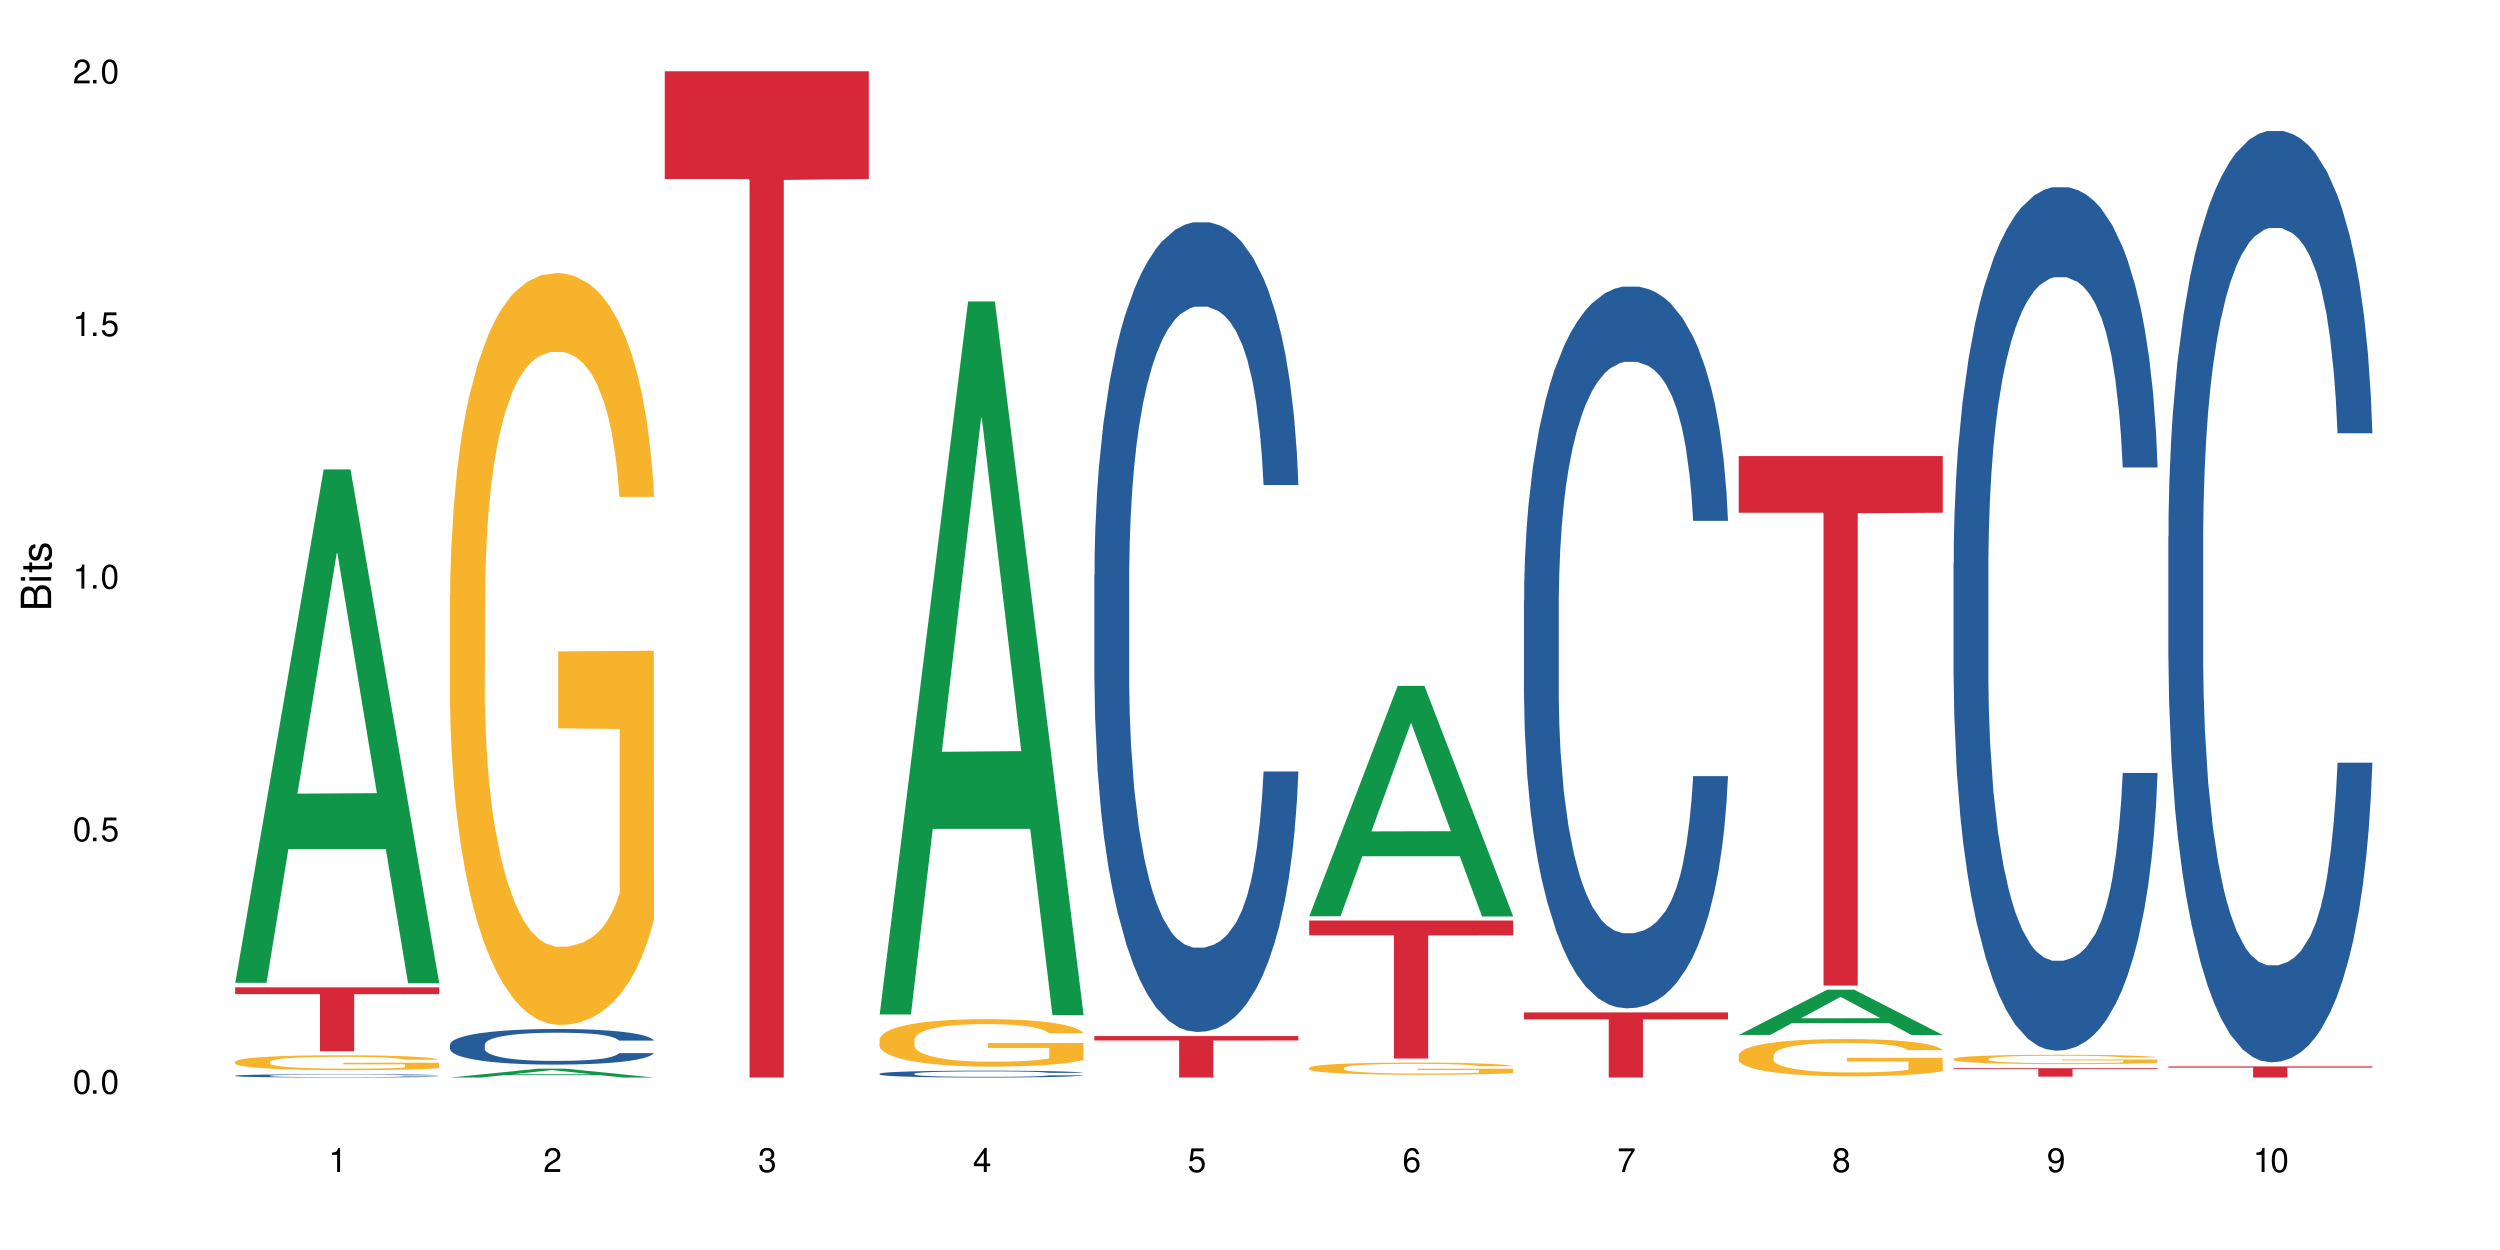 <?xml version="1.0" encoding="UTF-8"?>
<svg xmlns="http://www.w3.org/2000/svg" xmlns:xlink="http://www.w3.org/1999/xlink" width="720" height="360" viewBox="0 0 720 360">
<defs>
<g>
<g id="glyph-0-0">
</g>
<g id="glyph-0-1">
<path d="M 2.641 -6.938 C 2 -6.938 1.422 -6.656 1.078 -6.172 C 0.641 -5.562 0.406 -4.641 0.406 -3.359 C 0.406 -1.016 1.188 0.219 2.641 0.219 C 4.078 0.219 4.859 -1.016 4.859 -3.297 C 4.859 -4.641 4.656 -5.547 4.203 -6.172 C 3.844 -6.656 3.281 -6.938 2.641 -6.938 Z M 2.641 -6.188 C 3.547 -6.188 4 -5.25 4 -3.375 C 4 -1.406 3.562 -0.484 2.625 -0.484 C 1.734 -0.484 1.281 -1.438 1.281 -3.344 C 1.281 -5.25 1.734 -6.188 2.641 -6.188 Z M 2.641 -6.188 "/>
</g>
<g id="glyph-0-2">
<path d="M 1.828 -1 L 0.828 -1 L 0.828 0 L 1.828 0 Z M 1.828 -1 "/>
</g>
<g id="glyph-0-3">
<path d="M 4.562 -6.797 L 1.062 -6.797 L 0.547 -3.094 L 1.328 -3.094 C 1.719 -3.562 2.047 -3.734 2.578 -3.734 C 3.484 -3.734 4.062 -3.109 4.062 -2.094 C 4.062 -1.125 3.484 -0.531 2.578 -0.531 C 1.828 -0.531 1.375 -0.906 1.188 -1.672 L 0.328 -1.672 C 0.453 -1.109 0.547 -0.844 0.75 -0.594 C 1.125 -0.078 1.828 0.219 2.594 0.219 C 3.969 0.219 4.922 -0.781 4.922 -2.219 C 4.922 -3.562 4.031 -4.484 2.719 -4.484 C 2.25 -4.484 1.859 -4.359 1.469 -4.062 L 1.734 -5.969 L 4.562 -5.969 Z M 4.562 -6.797 "/>
</g>
<g id="glyph-0-4">
<path d="M 2.484 -4.938 L 2.484 0 L 3.328 0 L 3.328 -6.938 L 2.766 -6.938 C 2.469 -5.875 2.281 -5.734 0.984 -5.562 L 0.984 -4.938 Z M 2.484 -4.938 "/>
</g>
<g id="glyph-0-5">
<path d="M 4.859 -0.828 L 1.281 -0.828 C 1.359 -1.406 1.672 -1.781 2.5 -2.281 L 3.469 -2.828 C 4.406 -3.344 4.906 -4.062 4.906 -4.906 C 4.906 -5.484 4.672 -6.031 4.266 -6.406 C 3.859 -6.766 3.375 -6.938 2.719 -6.938 C 1.859 -6.938 1.219 -6.625 0.844 -6.031 C 0.609 -5.672 0.5 -5.234 0.484 -4.531 L 1.328 -4.531 C 1.359 -5.016 1.406 -5.281 1.531 -5.516 C 1.75 -5.938 2.188 -6.203 2.703 -6.203 C 3.469 -6.203 4.031 -5.641 4.031 -4.891 C 4.031 -4.344 3.719 -3.859 3.125 -3.516 L 2.234 -3 C 0.812 -2.172 0.406 -1.531 0.328 -0.016 L 4.859 -0.016 Z M 4.859 -0.828 "/>
</g>
<g id="glyph-0-6">
<path d="M 2.125 -3.188 L 2.578 -3.188 C 3.5 -3.188 3.984 -2.766 3.984 -1.922 C 3.984 -1.062 3.469 -0.531 2.594 -0.531 C 1.656 -0.531 1.203 -1 1.156 -2.016 L 0.312 -2.016 C 0.344 -1.453 0.438 -1.094 0.609 -0.781 C 0.953 -0.109 1.625 0.219 2.547 0.219 C 3.953 0.219 4.859 -0.625 4.859 -1.938 C 4.859 -2.828 4.516 -3.297 3.703 -3.594 C 4.344 -3.844 4.656 -4.328 4.656 -5.031 C 4.656 -6.219 3.875 -6.938 2.578 -6.938 C 1.203 -6.938 0.484 -6.172 0.453 -4.703 L 1.297 -4.703 C 1.312 -5.125 1.344 -5.359 1.453 -5.578 C 1.641 -5.969 2.062 -6.203 2.594 -6.203 C 3.344 -6.203 3.797 -5.75 3.797 -5 C 3.797 -4.516 3.609 -4.219 3.25 -4.047 C 3.016 -3.953 2.703 -3.922 2.125 -3.906 Z M 2.125 -3.188 "/>
</g>
<g id="glyph-0-7">
<path d="M 3.141 -1.672 L 3.141 0 L 3.984 0 L 3.984 -1.672 L 4.984 -1.672 L 4.984 -2.438 L 3.984 -2.438 L 3.984 -6.938 L 3.359 -6.938 L 0.266 -2.578 L 0.266 -1.672 Z M 3.141 -2.438 L 1 -2.438 L 3.141 -5.5 Z M 3.141 -2.438 "/>
</g>
<g id="glyph-0-8">
<path d="M 4.781 -5.125 C 4.609 -6.266 3.891 -6.938 2.844 -6.938 C 2.094 -6.938 1.422 -6.578 1.031 -5.953 C 0.594 -5.266 0.406 -4.422 0.406 -3.172 C 0.406 -2 0.578 -1.25 0.984 -0.641 C 1.359 -0.078 1.953 0.219 2.703 0.219 C 3.984 0.219 4.922 -0.75 4.922 -2.094 C 4.922 -3.375 4.062 -4.281 2.844 -4.281 C 2.172 -4.281 1.641 -4.031 1.281 -3.516 C 1.281 -5.234 1.828 -6.188 2.797 -6.188 C 3.391 -6.188 3.797 -5.797 3.938 -5.125 Z M 2.734 -3.531 C 3.547 -3.531 4.062 -2.953 4.062 -2.031 C 4.062 -1.156 3.484 -0.531 2.703 -0.531 C 1.922 -0.531 1.328 -1.188 1.328 -2.078 C 1.328 -2.938 1.906 -3.531 2.734 -3.531 Z M 2.734 -3.531 "/>
</g>
<g id="glyph-0-9">
<path d="M 4.984 -6.797 L 0.438 -6.797 L 0.438 -5.969 L 4.109 -5.969 C 2.5 -3.656 1.828 -2.234 1.328 0 L 2.219 0 C 2.594 -2.172 3.453 -4.047 4.984 -6.094 Z M 4.984 -6.797 "/>
</g>
<g id="glyph-0-10">
<path d="M 3.75 -3.656 C 4.469 -4.094 4.688 -4.438 4.688 -5.078 C 4.688 -6.172 3.844 -6.938 2.641 -6.938 C 1.438 -6.938 0.594 -6.172 0.594 -5.094 C 0.594 -4.438 0.812 -4.094 1.516 -3.656 C 0.734 -3.266 0.359 -2.703 0.359 -1.922 C 0.359 -0.656 1.281 0.219 2.641 0.219 C 3.984 0.219 4.922 -0.656 4.922 -1.922 C 4.922 -2.703 4.531 -3.266 3.75 -3.656 Z M 2.641 -6.188 C 3.359 -6.188 3.812 -5.75 3.812 -5.062 C 3.812 -4.406 3.344 -3.984 2.641 -3.984 C 1.922 -3.984 1.453 -4.406 1.453 -5.078 C 1.453 -5.75 1.922 -6.188 2.641 -6.188 Z M 2.641 -3.266 C 3.484 -3.266 4.062 -2.719 4.062 -1.906 C 4.062 -1.078 3.484 -0.531 2.625 -0.531 C 1.797 -0.531 1.219 -1.094 1.219 -1.906 C 1.219 -2.719 1.781 -3.266 2.641 -3.266 Z M 2.641 -3.266 "/>
</g>
<g id="glyph-0-11">
<path d="M 0.516 -1.578 C 0.672 -0.453 1.406 0.219 2.438 0.219 C 3.188 0.219 3.859 -0.141 4.266 -0.766 C 4.688 -1.453 4.891 -2.297 4.891 -3.547 C 4.891 -4.719 4.703 -5.453 4.312 -6.078 C 3.938 -6.641 3.344 -6.938 2.594 -6.938 C 1.297 -6.938 0.359 -5.969 0.359 -4.625 C 0.359 -3.344 1.234 -2.453 2.453 -2.453 C 3.094 -2.453 3.578 -2.672 4.016 -3.203 C 4 -1.484 3.469 -0.531 2.5 -0.531 C 1.906 -0.531 1.484 -0.906 1.359 -1.578 Z M 2.578 -6.203 C 3.375 -6.203 3.969 -5.531 3.969 -4.641 C 3.969 -3.797 3.391 -3.188 2.547 -3.188 C 1.734 -3.188 1.234 -3.766 1.234 -4.688 C 1.234 -5.562 1.797 -6.203 2.578 -6.203 Z M 2.578 -6.203 "/>
</g>
<g id="glyph-1-0">
</g>
<g id="glyph-1-1">
<path d="M 0 -0.953 L 0 -4.891 C 0 -5.719 -0.234 -6.344 -0.734 -6.797 C -1.188 -7.234 -1.812 -7.469 -2.5 -7.469 C -3.547 -7.469 -4.188 -7 -4.625 -5.875 C -4.984 -6.688 -5.625 -7.094 -6.531 -7.094 C -7.172 -7.094 -7.734 -6.859 -8.141 -6.391 C -8.562 -5.922 -8.75 -5.344 -8.75 -4.5 L -8.75 -0.953 Z M -4.984 -2.062 L -7.766 -2.062 L -7.766 -4.219 C -7.766 -4.844 -7.688 -5.203 -7.453 -5.5 C -7.219 -5.812 -6.859 -5.969 -6.375 -5.969 C -5.891 -5.969 -5.531 -5.812 -5.297 -5.5 C -5.062 -5.203 -4.984 -4.844 -4.984 -4.219 Z M -0.984 -2.062 L -4 -2.062 L -4 -4.781 C -4 -5.766 -3.438 -6.359 -2.484 -6.359 C -1.547 -6.359 -0.984 -5.766 -0.984 -4.781 Z M -0.984 -2.062 "/>
</g>
<g id="glyph-1-2">
<path d="M -6.281 -1.797 L -6.281 -0.797 L 0 -0.797 L 0 -1.797 Z M -8.75 -1.797 L -8.75 -0.797 L -7.484 -0.797 L -7.484 -1.797 Z M -8.75 -1.797 "/>
</g>
<g id="glyph-1-3">
<path d="M -6.281 -3.047 L -6.281 -2.016 L -8.016 -2.016 L -8.016 -1.016 L -6.281 -1.016 L -6.281 -0.172 L -5.469 -0.172 L -5.469 -1.016 L -0.719 -1.016 C -0.078 -1.016 0.281 -1.453 0.281 -2.234 C 0.281 -2.5 0.25 -2.719 0.188 -3.047 L -0.641 -3.047 C -0.609 -2.906 -0.594 -2.766 -0.594 -2.562 C -0.594 -2.141 -0.719 -2.016 -1.156 -2.016 L -5.469 -2.016 L -5.469 -3.047 Z M -6.281 -3.047 "/>
</g>
<g id="glyph-1-4">
<path d="M -4.531 -5.25 C -5.766 -5.25 -6.469 -4.422 -6.469 -2.969 C -6.469 -1.516 -5.719 -0.562 -4.547 -0.562 C -3.562 -0.562 -3.094 -1.062 -2.734 -2.562 L -2.516 -3.484 C -2.344 -4.188 -2.094 -4.469 -1.641 -4.469 C -1.047 -4.469 -0.641 -3.875 -0.641 -3 C -0.641 -2.453 -0.797 -2 -1.062 -1.75 C -1.25 -1.594 -1.422 -1.531 -1.875 -1.469 L -1.875 -0.406 C -0.422 -0.453 0.281 -1.266 0.281 -2.922 C 0.281 -4.5 -0.5 -5.516 -1.719 -5.516 C -2.656 -5.516 -3.172 -4.984 -3.469 -3.734 L -3.703 -2.766 C -3.891 -1.953 -4.156 -1.609 -4.594 -1.609 C -5.188 -1.609 -5.547 -2.125 -5.547 -2.938 C -5.547 -3.75 -5.203 -4.172 -4.531 -4.203 Z M -4.531 -5.25 "/>
</g>
</g>
</defs>
<rect x="-72" y="-36" width="864" height="432" fill="rgb(100%, 100%, 100%)" fill-opacity="1"/>
<path fill-rule="nonzero" fill="rgb(6.275%, 58.824%, 28.235%)" fill-opacity="1" d="M 67.73 283.039 L 67.793 282.902 L 93.223 135.18 L 100.945 135.18 L 126.5 283.18 L 117.52 283.18 L 111.117 244.547 L 83.051 244.547 L 76.773 283.039 L 67.73 283.039 L 85.75 228.566 L 108.543 228.426 L 97.176 159.359 L 97.051 159.219 L 96.926 159.637 L 85.688 228.426 L 85.75 228.566 Z M 67.73 283.039 "/>
<path fill-rule="nonzero" fill="rgb(14.51%, 36.078%, 60%)" fill-opacity="1" d="M 67.73 309.793 L 67.801 309.793 L 67.801 309.773 L 68.02 309.738 L 68.52 309.699 L 69.02 309.668 L 70.312 309.617 L 72.102 309.57 L 73.965 309.531 L 75.328 309.508 L 76.547 309.488 L 79.34 309.457 L 81.133 309.441 L 83.066 309.426 L 85.434 309.41 L 87.152 309.402 L 91.023 309.391 L 93.891 309.383 L 96.113 309.379 L 100.914 309.379 L 103.781 309.383 L 105.859 309.387 L 108.152 309.395 L 110.086 309.402 L 113.457 309.422 L 116.465 309.445 L 117.828 309.461 L 119.977 309.488 L 121.625 309.512 L 122.773 309.535 L 124.062 309.57 L 125.207 309.609 L 126.07 309.652 L 126.5 309.688 L 116.465 309.688 L 115.965 309.656 L 115.391 309.629 L 114.316 309.594 L 113.238 309.566 L 111.734 309.543 L 110.375 309.523 L 108.512 309.508 L 106.863 309.496 L 105.141 309.488 L 103.492 309.484 L 100.34 309.48 L 95.324 309.48 L 92.527 309.488 L 91.023 309.496 L 88.871 309.508 L 87.367 309.52 L 85.578 309.535 L 84.359 309.551 L 82.852 309.574 L 81.777 309.594 L 80.559 309.621 L 79.844 309.645 L 79.199 309.668 L 78.625 309.695 L 78.195 309.727 L 77.906 309.758 L 77.766 309.789 L 77.766 309.926 L 77.906 309.957 L 78.266 309.992 L 79.199 310.047 L 80.559 310.094 L 82.137 310.129 L 83.641 310.156 L 84.5 310.168 L 85.648 310.18 L 87.441 310.199 L 90.02 310.215 L 91.523 310.223 L 93.816 310.23 L 96.184 310.234 L 99.336 310.234 L 102.133 310.23 L 103.996 310.227 L 105.93 310.219 L 108.582 310.203 L 110.23 310.191 L 111.664 310.172 L 112.738 310.156 L 113.457 310.145 L 114.531 310.117 L 115.391 310.086 L 116.035 310.055 L 116.465 310.027 L 126.5 310.027 L 126.07 310.062 L 125.422 310.094 L 124.777 310.121 L 123.777 310.152 L 122.629 310.176 L 120.98 310.207 L 119.617 310.227 L 117.828 310.25 L 116.18 310.266 L 114.387 310.281 L 111.734 310.297 L 110.016 310.309 L 108.152 310.316 L 105.93 310.32 L 103.137 310.328 L 100.125 310.332 L 94.32 310.332 L 92.098 310.328 L 89.16 310.32 L 85.504 310.305 L 82.852 310.289 L 80.773 310.27 L 78.984 310.254 L 76.977 310.23 L 74.395 310.191 L 72.82 310.16 L 71.746 310.137 L 70.527 310.105 L 69.664 310.074 L 68.664 310.023 L 67.945 309.961 L 67.73 309.914 Z M 67.73 309.793 "/>
<path fill-rule="nonzero" fill="rgb(96.863%, 70.196%, 16.863%)" fill-opacity="1" d="M 67.73 305.758 L 67.801 305.754 L 67.801 305.676 L 68.09 305.496 L 68.805 305.254 L 69.738 305.055 L 70.742 304.898 L 71.387 304.812 L 72.461 304.695 L 73.395 304.609 L 75.758 304.434 L 78.77 304.27 L 80.418 304.199 L 82.281 304.129 L 84.93 304.055 L 86.148 304.027 L 89.875 303.965 L 94.105 303.926 L 98.762 303.914 L 100.914 303.918 L 103.852 303.934 L 107.863 303.977 L 110.16 304.016 L 111.949 304.055 L 113.812 304.105 L 116.105 304.188 L 118.258 304.281 L 119.977 304.375 L 121.695 304.492 L 123.129 304.617 L 124.348 304.754 L 125.422 304.922 L 126.07 305.059 L 126.5 305.195 L 116.535 305.195 L 115.965 305.059 L 115.32 304.953 L 114.242 304.82 L 113.168 304.727 L 112.094 304.652 L 110.086 304.551 L 108.367 304.488 L 106.215 304.434 L 104.137 304.398 L 101.773 304.375 L 100.34 304.367 L 96.543 304.367 L 93.102 304.395 L 91.094 304.426 L 89.66 304.457 L 87.656 304.516 L 86.438 304.562 L 85.719 304.594 L 83.57 304.715 L 82.137 304.824 L 81.348 304.902 L 80.344 305.02 L 79.629 305.125 L 78.84 305.281 L 78.41 305.398 L 77.836 305.668 L 77.766 306.375 L 77.98 306.523 L 78.41 306.684 L 78.984 306.824 L 79.844 306.977 L 80.703 307.09 L 82.207 307.242 L 83.496 307.344 L 84.5 307.41 L 86.438 307.516 L 87.227 307.551 L 89.09 307.625 L 91.023 307.68 L 93.387 307.727 L 95.18 307.75 L 98.047 307.77 L 101.703 307.77 L 106 307.746 L 108.727 307.715 L 110.59 307.684 L 111.809 307.656 L 113.312 307.613 L 114.387 307.574 L 115.391 307.527 L 116.609 307.461 L 116.609 306.523 L 98.906 306.52 L 98.906 306.078 L 126.426 306.074 L 126.5 307.613 L 124.992 307.719 L 123.129 307.82 L 121.34 307.898 L 119.477 307.965 L 116.824 308.039 L 114.672 308.086 L 111.375 308.141 L 108.367 308.176 L 105.215 308.199 L 102.418 308.211 L 99.121 308.215 L 96.184 308.207 L 93.031 308.184 L 90.52 308.152 L 88.227 308.113 L 85.934 308.062 L 83.066 307.98 L 81.203 307.914 L 79.27 307.832 L 77.336 307.734 L 75.613 307.629 L 74.469 307.543 L 73.32 307.449 L 72.102 307.332 L 70.957 307.199 L 70.098 307.078 L 69.309 306.941 L 68.734 306.809 L 68.16 306.633 L 67.875 306.492 L 67.73 306.371 Z M 67.73 305.758 "/>
<path fill-rule="nonzero" fill="rgb(83.922%, 15.686%, 22.353%)" fill-opacity="1" d="M 67.73 284.344 L 126.5 284.344 L 126.5 286.312 L 102.008 286.332 L 102.008 302.75 L 92.152 302.75 L 92.152 286.348 L 92.008 286.312 L 67.73 286.312 Z M 67.73 284.344 "/>
<path fill-rule="nonzero" fill="rgb(6.275%, 58.824%, 28.235%)" fill-opacity="1" d="M 129.594 310.328 L 129.656 310.328 L 155.082 307.77 L 162.805 307.77 L 188.359 310.332 L 179.383 310.332 L 172.977 309.664 L 144.91 309.664 L 138.633 310.328 L 129.594 310.328 L 147.613 309.387 L 170.402 309.383 L 159.039 308.188 L 158.914 308.188 L 158.789 308.195 L 147.547 309.383 L 147.613 309.387 Z M 129.594 310.328 "/>
<path fill-rule="nonzero" fill="rgb(14.51%, 36.078%, 60%)" fill-opacity="1" d="M 129.594 300.816 L 129.664 300.809 L 129.664 300.582 L 129.879 300.227 L 130.379 299.777 L 130.883 299.469 L 132.172 298.918 L 133.965 298.383 L 135.828 297.969 L 137.188 297.727 L 138.406 297.539 L 141.203 297.191 L 142.992 297.016 L 144.93 296.855 L 147.293 296.695 L 149.016 296.602 L 152.883 296.453 L 155.75 296.387 L 157.973 296.359 L 162.773 296.359 L 165.641 296.398 L 167.719 296.445 L 170.012 296.52 L 171.949 296.602 L 175.316 296.809 L 178.324 297.07 L 179.688 297.223 L 181.836 297.512 L 183.484 297.793 L 184.633 298.035 L 185.922 298.383 L 187.07 298.805 L 187.93 299.281 L 188.359 299.684 L 178.324 299.684 L 177.824 299.309 L 177.25 299.02 L 176.176 298.637 L 175.102 298.363 L 173.598 298.094 L 172.234 297.914 L 170.371 297.734 L 168.723 297.625 L 167.004 297.539 L 165.355 297.484 L 162.199 297.426 L 158.547 297.426 L 157.184 297.445 L 154.391 297.52 L 152.883 297.586 L 150.734 297.719 L 149.23 297.84 L 147.438 298.027 L 146.219 298.188 L 144.715 298.43 L 143.641 298.645 L 142.422 298.953 L 141.703 299.188 L 141.059 299.449 L 140.484 299.758 L 140.055 300.086 L 139.77 300.434 L 139.625 300.77 L 139.625 302.223 L 139.77 302.559 L 140.129 302.953 L 141.059 303.523 L 142.422 304.02 L 143.996 304.414 L 145.504 304.695 L 146.363 304.828 L 147.508 304.977 L 149.301 305.164 L 151.879 305.352 L 153.387 305.426 L 155.68 305.5 L 158.043 305.539 L 161.199 305.539 L 163.992 305.5 L 165.855 305.453 L 167.789 305.379 L 170.441 305.219 L 172.09 305.07 L 173.523 304.891 L 174.598 304.715 L 175.316 304.566 L 176.391 304.273 L 177.25 303.957 L 177.895 303.629 L 178.324 303.309 L 188.359 303.309 L 187.93 303.684 L 187.285 304.051 L 186.641 304.32 L 185.637 304.648 L 184.488 304.938 L 182.84 305.266 L 181.48 305.484 L 179.688 305.715 L 178.039 305.895 L 176.246 306.055 L 173.598 306.242 L 171.875 306.336 L 170.012 306.418 L 167.789 306.492 L 164.996 306.559 L 161.984 306.598 L 159.191 306.605 L 156.18 306.586 L 153.957 306.551 L 151.02 306.465 L 147.367 306.297 L 144.715 306.121 L 142.637 305.941 L 140.844 305.754 L 138.836 305.5 L 136.258 305.09 L 134.68 304.77 L 133.605 304.508 L 132.387 304.145 L 131.527 303.816 L 130.523 303.289 L 129.809 302.625 L 129.594 302.109 Z M 129.594 300.816 "/>
<path fill-rule="nonzero" fill="rgb(96.863%, 70.196%, 16.863%)" fill-opacity="1" d="M 129.594 171.383 L 129.664 171.184 L 129.664 167.227 L 129.949 158.328 L 130.668 146.066 L 131.598 135.977 L 132.602 128.066 L 133.246 123.914 L 134.32 117.98 L 135.254 113.629 L 137.617 104.727 L 140.629 96.422 L 142.277 92.859 L 144.141 89.5 L 146.793 85.742 L 148.012 84.355 L 151.738 81.191 L 155.965 79.215 L 160.625 78.621 L 162.773 78.816 L 165.711 79.609 L 169.727 81.785 L 172.02 83.762 L 173.812 85.742 L 175.676 88.312 L 177.969 92.27 L 180.117 97.016 L 181.836 101.762 L 183.559 107.695 L 184.992 114.023 L 186.211 120.945 L 187.285 129.254 L 187.93 136.176 L 188.359 143.098 L 178.398 143.098 L 177.824 136.176 L 177.18 130.836 L 176.105 124.309 L 175.031 119.562 L 173.953 115.805 L 171.949 110.66 L 170.227 107.496 L 168.078 104.727 L 166 102.949 L 163.633 101.762 L 162.199 101.367 L 158.402 101.367 L 154.961 102.75 L 152.957 104.332 L 151.523 105.914 L 149.516 108.883 L 148.297 111.254 L 147.582 112.836 L 145.43 118.969 L 143.996 124.508 L 143.207 128.266 L 142.207 134.199 L 141.488 139.539 L 140.699 147.449 L 140.27 153.383 L 139.695 166.832 L 139.625 202.434 L 139.84 209.949 L 140.27 218.059 L 140.844 225.18 L 141.703 232.695 L 142.562 238.43 L 144.07 246.145 L 145.359 251.289 L 146.363 254.648 L 148.297 259.988 L 149.086 261.77 L 150.949 265.328 L 152.883 268.098 L 155.25 270.473 L 157.039 271.66 L 159.906 272.648 L 163.562 272.648 L 167.863 271.461 L 170.586 269.879 L 172.449 268.297 L 173.668 266.914 L 175.172 264.738 L 176.246 262.758 L 177.25 260.582 L 178.469 257.219 L 178.469 209.949 L 160.766 209.754 L 160.766 187.602 L 188.289 187.402 L 188.359 264.738 L 186.855 270.078 L 184.992 275.219 L 183.199 279.176 L 181.336 282.539 L 178.684 286.297 L 176.535 288.668 L 173.238 291.438 L 170.227 293.219 L 167.074 294.406 L 164.277 294.996 L 160.984 295.195 L 158.043 294.801 L 154.891 293.613 L 152.383 292.031 L 150.09 290.055 L 147.797 287.48 L 144.93 283.328 L 143.066 279.965 L 141.129 275.812 L 139.195 270.867 L 137.477 265.527 L 136.328 261.375 L 135.184 256.629 L 133.965 250.695 L 132.816 243.969 L 131.957 237.836 L 131.168 230.914 L 130.594 224.387 L 130.023 215.488 L 129.734 208.367 L 129.594 202.234 Z M 129.594 171.383 "/>
<path fill-rule="nonzero" fill="rgb(83.922%, 15.686%, 22.353%)" fill-opacity="1" d="M 191.453 20.527 L 250.219 20.527 L 250.219 51.547 L 225.727 51.82 L 225.727 310.332 L 215.875 310.332 L 215.875 52.094 L 215.73 51.547 L 191.453 51.547 Z M 191.453 20.527 "/>
<path fill-rule="nonzero" fill="rgb(6.275%, 58.824%, 28.235%)" fill-opacity="1" d="M 253.312 292.164 L 253.375 291.973 L 278.805 86.824 L 286.527 86.824 L 312.082 292.359 L 303.102 292.359 L 296.699 238.707 L 268.633 238.707 L 262.355 292.164 L 253.312 292.164 L 271.332 216.512 L 294.125 216.32 L 282.762 120.402 L 282.633 120.211 L 282.508 120.789 L 271.27 216.32 L 271.332 216.512 Z M 253.312 292.164 "/>
<path fill-rule="nonzero" fill="rgb(14.51%, 36.078%, 60%)" fill-opacity="1" d="M 253.312 309.215 L 253.387 309.211 L 253.387 309.168 L 253.602 309.098 L 254.102 309.012 L 254.605 308.953 L 255.895 308.844 L 257.684 308.742 L 259.547 308.664 L 260.91 308.617 L 262.129 308.578 L 264.922 308.512 L 266.715 308.477 L 268.652 308.445 L 271.016 308.418 L 272.734 308.398 L 276.605 308.367 L 279.473 308.355 L 281.695 308.352 L 286.496 308.352 L 289.363 308.359 L 291.441 308.367 L 293.734 308.383 L 295.668 308.398 L 299.039 308.438 L 302.047 308.488 L 303.41 308.516 L 305.559 308.574 L 307.207 308.629 L 308.355 308.676 L 309.645 308.742 L 310.793 308.824 L 311.652 308.918 L 312.082 308.992 L 302.047 308.992 L 301.547 308.922 L 300.973 308.867 L 299.898 308.793 L 298.824 308.738 L 297.316 308.688 L 295.957 308.652 L 294.094 308.617 L 292.445 308.594 L 290.723 308.578 L 289.074 308.566 L 285.922 308.559 L 282.266 308.559 L 280.906 308.562 L 278.109 308.574 L 276.605 308.59 L 274.457 308.613 L 272.949 308.637 L 271.16 308.672 L 269.941 308.703 L 268.434 308.75 L 267.359 308.793 L 266.141 308.852 L 265.426 308.898 L 264.781 308.949 L 264.207 309.008 L 263.777 309.07 L 263.492 309.141 L 263.348 309.203 L 263.348 309.484 L 263.492 309.551 L 263.848 309.625 L 264.781 309.738 L 266.141 309.832 L 267.719 309.91 L 269.223 309.965 L 270.082 309.988 L 271.23 310.016 L 273.023 310.055 L 275.602 310.09 L 277.105 310.105 L 279.402 310.117 L 281.766 310.125 L 284.918 310.125 L 287.715 310.117 L 289.578 310.109 L 291.512 310.094 L 294.164 310.062 L 295.812 310.035 L 297.246 310 L 298.32 309.965 L 299.039 309.938 L 300.113 309.883 L 300.973 309.82 L 301.617 309.758 L 302.047 309.695 L 312.082 309.695 L 311.652 309.766 L 311.008 309.84 L 310.363 309.891 L 309.359 309.953 L 308.211 310.012 L 306.562 310.074 L 305.203 310.113 L 303.41 310.16 L 301.762 310.195 L 299.969 310.227 L 297.316 310.262 L 295.598 310.281 L 293.734 310.297 L 291.512 310.312 L 288.719 310.324 L 285.707 310.332 L 282.914 310.332 L 279.902 310.328 L 277.68 310.32 L 274.742 310.305 L 271.086 310.273 L 268.434 310.238 L 266.355 310.203 L 264.566 310.168 L 262.559 310.117 L 259.98 310.039 L 258.402 309.977 L 257.328 309.926 L 256.109 309.855 L 255.25 309.793 L 254.246 309.691 L 253.527 309.562 L 253.312 309.465 Z M 253.312 309.215 "/>
<path fill-rule="nonzero" fill="rgb(96.863%, 70.196%, 16.863%)" fill-opacity="1" d="M 253.312 299.375 L 253.387 299.363 L 253.387 299.113 L 253.672 298.551 L 254.387 297.777 L 255.32 297.141 L 256.324 296.641 L 256.969 296.379 L 258.043 296.004 L 258.977 295.73 L 261.34 295.168 L 264.352 294.645 L 266 294.422 L 267.863 294.207 L 270.516 293.973 L 271.73 293.883 L 275.461 293.684 L 279.688 293.559 L 284.348 293.523 L 286.496 293.535 L 289.434 293.586 L 293.449 293.723 L 295.742 293.848 L 297.531 293.973 L 299.395 294.133 L 301.691 294.383 L 303.84 294.684 L 305.559 294.984 L 307.281 295.355 L 308.715 295.758 L 309.93 296.191 L 311.008 296.719 L 311.652 297.152 L 312.082 297.59 L 302.121 297.59 L 301.547 297.152 L 300.902 296.816 L 299.824 296.406 L 298.75 296.105 L 297.676 295.867 L 295.668 295.543 L 293.949 295.344 L 291.801 295.168 L 289.723 295.059 L 287.355 294.984 L 285.922 294.957 L 282.125 294.957 L 278.684 295.047 L 276.676 295.145 L 275.242 295.246 L 273.238 295.434 L 272.02 295.582 L 271.301 295.68 L 269.152 296.066 L 267.719 296.418 L 266.93 296.656 L 265.926 297.027 L 265.211 297.367 L 264.422 297.863 L 263.992 298.238 L 263.418 299.09 L 263.348 301.336 L 263.562 301.809 L 263.992 302.32 L 264.566 302.77 L 265.426 303.242 L 266.285 303.605 L 267.789 304.094 L 269.082 304.418 L 270.082 304.629 L 272.02 304.965 L 272.809 305.078 L 274.672 305.301 L 276.605 305.477 L 278.973 305.629 L 280.762 305.703 L 283.629 305.766 L 287.285 305.766 L 291.586 305.691 L 294.309 305.59 L 296.172 305.488 L 297.391 305.402 L 298.895 305.266 L 299.969 305.141 L 300.973 305.004 L 302.191 304.793 L 302.191 301.809 L 284.488 301.797 L 284.488 300.398 L 312.008 300.387 L 312.082 305.266 L 310.578 305.602 L 308.715 305.926 L 306.922 306.176 L 305.059 306.387 L 302.406 306.625 L 300.258 306.773 L 296.961 306.949 L 293.949 307.062 L 290.797 307.137 L 288 307.176 L 284.703 307.188 L 281.766 307.16 L 278.613 307.086 L 276.105 306.988 L 273.812 306.863 L 271.516 306.699 L 268.652 306.438 L 266.789 306.227 L 264.852 305.965 L 262.918 305.652 L 261.195 305.316 L 260.051 305.055 L 258.902 304.754 L 257.684 304.379 L 256.539 303.953 L 255.68 303.566 L 254.891 303.133 L 254.316 302.719 L 253.742 302.156 L 253.457 301.707 L 253.312 301.32 Z M 253.312 299.375 "/>
<path fill-rule="nonzero" fill="rgb(14.51%, 36.078%, 60%)" fill-opacity="1" d="M 315.176 165.488 L 315.246 165.273 L 315.246 160.16 L 315.461 152.059 L 315.961 141.828 L 316.465 134.793 L 317.754 122.219 L 319.547 110.066 L 321.41 100.688 L 322.77 95.148 L 323.988 90.883 L 326.785 82.996 L 328.578 78.949 L 330.512 75.324 L 332.875 71.699 L 334.598 69.57 L 338.465 66.16 L 341.332 64.668 L 343.555 64.027 L 348.355 64.027 L 351.223 64.879 L 353.301 65.945 L 355.594 67.652 L 357.531 69.57 L 360.898 74.258 L 363.91 80.227 L 365.27 83.637 L 367.422 90.246 L 369.07 96.641 L 370.215 102.18 L 371.504 110.066 L 372.652 119.66 L 373.512 130.531 L 373.941 139.695 L 363.91 139.695 L 363.406 131.172 L 362.832 124.562 L 361.758 115.824 L 360.684 109.641 L 359.18 103.461 L 357.816 99.41 L 355.953 95.359 L 354.305 92.805 L 352.586 90.883 L 350.938 89.605 L 347.785 88.328 L 344.129 88.328 L 342.766 88.754 L 339.973 90.457 L 338.465 91.949 L 336.316 94.934 L 334.812 97.707 L 333.02 101.969 L 331.801 105.594 L 330.297 111.133 L 329.223 116.035 L 328.004 123.07 L 327.285 128.398 L 326.641 134.367 L 326.066 141.402 L 325.637 148.863 L 325.352 156.75 L 325.207 164.422 L 325.207 197.461 L 325.352 205.133 L 325.711 214.086 L 326.641 227.09 L 328.004 238.387 L 329.578 247.34 L 331.086 253.734 L 331.945 256.719 L 333.09 260.129 L 334.883 264.391 L 337.465 268.652 L 338.969 270.359 L 341.262 272.066 L 343.625 272.918 L 346.781 272.918 L 349.574 272.066 L 351.438 271 L 353.375 269.293 L 356.023 265.668 L 357.672 262.258 L 359.105 258.211 L 360.184 254.16 L 360.898 250.75 L 361.973 244.141 L 362.832 236.895 L 363.48 229.434 L 363.91 222.188 L 373.941 222.188 L 373.512 230.711 L 372.867 239.027 L 372.223 245.207 L 371.219 252.668 L 370.07 259.273 L 368.422 266.734 L 367.062 271.637 L 365.27 276.969 L 363.621 281.016 L 361.832 284.641 L 359.18 288.902 L 357.457 291.035 L 355.594 292.953 L 353.375 294.66 L 350.578 296.152 L 347.57 297.004 L 344.773 297.215 L 341.762 296.789 L 339.543 295.938 L 336.602 294.02 L 332.949 290.184 L 330.297 286.133 L 328.219 282.082 L 326.426 277.82 L 324.418 272.066 L 321.84 262.688 L 320.262 255.438 L 319.188 249.469 L 317.969 241.156 L 317.109 233.695 L 316.105 221.762 L 315.391 206.625 L 315.176 194.902 Z M 315.176 165.488 "/>
<path fill-rule="nonzero" fill="rgb(83.922%, 15.686%, 22.353%)" fill-opacity="1" d="M 315.176 298.379 L 373.941 298.379 L 373.941 299.66 L 349.449 299.672 L 349.449 310.332 L 339.594 310.332 L 339.594 299.684 L 339.453 299.66 L 315.176 299.66 Z M 315.176 298.379 "/>
<path fill-rule="nonzero" fill="rgb(6.275%, 58.824%, 28.235%)" fill-opacity="1" d="M 377.035 263.887 L 377.098 263.824 L 402.527 197.535 L 410.25 197.535 L 435.805 263.949 L 426.824 263.949 L 420.422 246.613 L 392.355 246.613 L 386.078 263.887 L 377.035 263.887 L 395.055 239.441 L 417.848 239.379 L 406.48 208.387 L 406.355 208.324 L 406.23 208.512 L 394.992 239.379 L 395.055 239.441 Z M 377.035 263.887 "/>
<path fill-rule="nonzero" fill="rgb(96.863%, 70.196%, 16.863%)" fill-opacity="1" d="M 377.035 307.527 L 377.105 307.527 L 377.105 307.461 L 377.395 307.316 L 378.109 307.117 L 379.043 306.957 L 380.047 306.828 L 380.691 306.762 L 381.766 306.664 L 382.695 306.594 L 385.062 306.449 L 388.07 306.316 L 389.719 306.258 L 391.582 306.203 L 394.234 306.141 L 395.453 306.121 L 399.18 306.066 L 403.41 306.035 L 408.066 306.027 L 410.219 306.031 L 413.156 306.043 L 417.168 306.078 L 419.461 306.109 L 421.254 306.141 L 423.117 306.184 L 425.41 306.246 L 427.562 306.324 L 429.281 306.402 L 431 306.496 L 432.434 306.602 L 433.652 306.711 L 434.727 306.848 L 435.375 306.957 L 435.805 307.07 L 425.84 307.07 L 425.27 306.957 L 424.621 306.871 L 423.547 306.766 L 422.473 306.691 L 421.398 306.629 L 419.391 306.547 L 417.672 306.492 L 415.52 306.449 L 413.441 306.422 L 411.078 306.402 L 409.645 306.395 L 405.848 306.395 L 402.406 306.418 L 400.398 306.441 L 398.965 306.469 L 396.961 306.516 L 395.742 306.555 L 395.023 306.582 L 392.875 306.68 L 391.441 306.77 L 390.652 306.832 L 389.648 306.926 L 388.934 307.012 L 388.145 307.141 L 387.715 307.238 L 387.141 307.457 L 387.07 308.031 L 387.285 308.152 L 387.715 308.285 L 388.289 308.402 L 389.148 308.523 L 390.008 308.613 L 391.512 308.738 L 392.801 308.824 L 393.805 308.879 L 395.742 308.965 L 396.527 308.992 L 398.391 309.051 L 400.328 309.098 L 402.691 309.133 L 404.484 309.152 L 407.352 309.168 L 411.008 309.168 L 415.305 309.148 L 418.031 309.125 L 419.895 309.098 L 421.109 309.078 L 422.617 309.043 L 423.691 309.008 L 424.695 308.973 L 425.914 308.918 L 425.914 308.152 L 408.211 308.152 L 408.211 307.793 L 435.73 307.789 L 435.805 309.043 L 434.297 309.129 L 432.434 309.211 L 430.645 309.273 L 428.781 309.328 L 426.129 309.391 L 423.977 309.43 L 420.68 309.473 L 417.672 309.504 L 414.52 309.523 L 411.723 309.531 L 408.426 309.535 L 405.488 309.527 L 402.336 309.508 L 399.824 309.484 L 397.531 309.453 L 395.238 309.41 L 392.371 309.344 L 390.508 309.289 L 388.574 309.223 L 386.641 309.141 L 384.918 309.055 L 383.773 308.988 L 382.625 308.91 L 381.406 308.812 L 380.262 308.703 L 379.398 308.605 L 378.613 308.492 L 378.039 308.387 L 377.465 308.242 L 377.18 308.129 L 377.035 308.027 Z M 377.035 307.527 "/>
<path fill-rule="nonzero" fill="rgb(83.922%, 15.686%, 22.353%)" fill-opacity="1" d="M 377.035 265.113 L 435.805 265.113 L 435.805 269.371 L 411.312 269.406 L 411.312 304.863 L 401.457 304.863 L 401.457 269.445 L 401.312 269.371 L 377.035 269.371 Z M 377.035 265.113 "/>
<path fill-rule="nonzero" fill="rgb(14.51%, 36.078%, 60%)" fill-opacity="1" d="M 438.895 172.996 L 438.969 172.805 L 438.969 168.246 L 439.184 161.027 L 439.684 151.906 L 440.188 145.637 L 441.477 134.426 L 443.27 123.598 L 445.133 115.238 L 446.492 110.297 L 447.711 106.496 L 450.508 99.469 L 452.297 95.855 L 454.234 92.629 L 456.598 89.398 L 458.316 87.496 L 462.188 84.457 L 465.055 83.129 L 467.277 82.559 L 472.078 82.559 L 474.945 83.316 L 477.023 84.266 L 479.316 85.789 L 481.254 87.496 L 484.621 91.676 L 487.629 96.996 L 488.992 100.039 L 491.141 105.926 L 492.789 111.629 L 493.938 116.566 L 495.227 123.598 L 496.375 132.148 L 497.234 141.836 L 497.664 150.008 L 487.629 150.008 L 487.129 142.406 L 486.555 136.516 L 485.48 128.727 L 484.406 123.219 L 482.898 117.707 L 481.539 114.098 L 479.676 110.488 L 478.027 108.207 L 476.309 106.496 L 474.66 105.355 L 471.504 104.219 L 467.852 104.219 L 466.488 104.598 L 463.691 106.117 L 462.188 107.445 L 460.039 110.105 L 458.535 112.578 L 456.742 116.379 L 455.523 119.605 L 454.02 124.547 L 452.941 128.918 L 451.727 135.188 L 451.008 139.938 L 450.363 145.258 L 449.789 151.527 L 449.359 158.176 L 449.074 165.207 L 448.93 172.047 L 448.93 201.496 L 449.074 208.336 L 449.43 216.316 L 450.363 227.906 L 451.727 237.977 L 453.301 245.957 L 454.805 251.656 L 455.668 254.316 L 456.812 257.355 L 458.605 261.156 L 461.184 264.957 L 462.691 266.477 L 464.984 267.996 L 467.348 268.754 L 470.5 268.754 L 473.297 267.996 L 475.16 267.047 L 477.094 265.523 L 479.746 262.297 L 481.395 259.254 L 482.828 255.645 L 483.902 252.035 L 484.621 248.996 L 485.695 243.105 L 486.555 236.645 L 487.199 229.996 L 487.629 223.535 L 497.664 223.535 L 497.234 231.137 L 496.59 238.547 L 495.945 244.055 L 494.941 250.707 L 493.793 256.594 L 492.145 263.246 L 490.785 267.613 L 488.992 272.363 L 487.344 275.977 L 485.551 279.203 L 482.898 283.004 L 481.18 284.906 L 479.316 286.613 L 477.094 288.137 L 474.301 289.465 L 471.289 290.227 L 468.496 290.414 L 465.484 290.035 L 463.262 289.273 L 460.324 287.566 L 456.668 284.145 L 454.02 280.535 L 451.941 276.926 L 450.148 273.125 L 448.141 267.996 L 445.562 259.637 L 443.984 253.176 L 442.91 247.855 L 441.691 240.445 L 440.832 233.797 L 439.828 223.156 L 439.109 209.664 L 438.895 199.215 Z M 438.895 172.996 "/>
<path fill-rule="nonzero" fill="rgb(83.922%, 15.686%, 22.353%)" fill-opacity="1" d="M 438.895 291.578 L 497.664 291.578 L 497.664 293.586 L 473.172 293.605 L 473.172 310.332 L 463.316 310.332 L 463.316 293.621 L 463.176 293.586 L 438.895 293.586 Z M 438.895 291.578 "/>
<path fill-rule="nonzero" fill="rgb(6.275%, 58.824%, 28.235%)" fill-opacity="1" d="M 500.758 298.07 L 500.82 298.059 L 526.25 285.016 L 533.973 285.016 L 559.523 298.082 L 550.547 298.082 L 544.141 294.672 L 516.078 294.672 L 509.797 298.07 L 500.758 298.07 L 518.777 293.258 L 541.566 293.246 L 530.203 287.148 L 530.078 287.137 L 529.953 287.172 L 518.715 293.246 L 518.777 293.258 Z M 500.758 298.07 "/>
<path fill-rule="nonzero" fill="rgb(96.863%, 70.196%, 16.863%)" fill-opacity="1" d="M 500.758 303.84 L 500.828 303.832 L 500.828 303.633 L 501.117 303.195 L 501.832 302.586 L 502.766 302.086 L 503.766 301.695 L 504.414 301.488 L 505.488 301.195 L 506.418 300.98 L 508.785 300.539 L 511.793 300.129 L 513.441 299.949 L 515.305 299.785 L 517.957 299.598 L 519.176 299.531 L 522.902 299.375 L 527.133 299.273 L 531.789 299.246 L 533.938 299.254 L 536.879 299.293 L 540.891 299.402 L 543.184 299.5 L 544.977 299.598 L 546.84 299.727 L 549.133 299.922 L 551.281 300.156 L 553.004 300.391 L 554.723 300.688 L 556.156 301 L 557.375 301.344 L 558.449 301.754 L 559.094 302.098 L 559.523 302.438 L 549.562 302.438 L 548.988 302.098 L 548.344 301.832 L 547.27 301.508 L 546.195 301.273 L 545.121 301.086 L 543.113 300.832 L 541.395 300.676 L 539.242 300.539 L 537.164 300.449 L 534.801 300.391 L 533.367 300.371 L 529.566 300.371 L 526.129 300.441 L 524.121 300.52 L 522.688 300.598 L 520.68 300.746 L 519.461 300.863 L 518.746 300.941 L 516.598 301.246 L 515.164 301.52 L 514.375 301.703 L 513.371 302 L 512.652 302.262 L 511.867 302.656 L 511.438 302.949 L 510.863 303.613 L 510.789 305.379 L 511.004 305.75 L 511.438 306.152 L 512.008 306.504 L 512.867 306.875 L 513.73 307.16 L 515.234 307.543 L 516.523 307.797 L 517.527 307.965 L 519.461 308.227 L 520.25 308.316 L 522.113 308.492 L 524.051 308.629 L 526.414 308.746 L 528.207 308.805 L 531.074 308.855 L 534.727 308.855 L 539.027 308.797 L 541.75 308.719 L 543.613 308.641 L 544.832 308.57 L 546.34 308.465 L 547.414 308.367 L 548.418 308.258 L 549.633 308.09 L 549.633 305.75 L 531.934 305.742 L 531.934 304.645 L 559.453 304.633 L 559.523 308.465 L 558.02 308.727 L 556.156 308.984 L 554.363 309.18 L 552.5 309.344 L 549.852 309.531 L 547.699 309.648 L 544.402 309.785 L 541.395 309.875 L 538.238 309.934 L 535.445 309.961 L 532.148 309.973 L 529.211 309.953 L 526.055 309.895 L 523.547 309.816 L 521.254 309.719 L 518.961 309.59 L 516.094 309.383 L 514.23 309.219 L 512.297 309.012 L 510.359 308.766 L 508.641 308.504 L 507.492 308.297 L 506.348 308.062 L 505.129 307.77 L 503.98 307.434 L 503.121 307.133 L 502.332 306.789 L 501.762 306.465 L 501.188 306.023 L 500.902 305.672 L 500.758 305.367 Z M 500.758 303.84 "/>
<path fill-rule="nonzero" fill="rgb(83.922%, 15.686%, 22.353%)" fill-opacity="1" d="M 500.758 131.344 L 559.523 131.344 L 559.523 147.668 L 535.031 147.812 L 535.031 283.852 L 525.18 283.852 L 525.18 147.953 L 525.035 147.668 L 500.758 147.668 Z M 500.758 131.344 "/>
<path fill-rule="nonzero" fill="rgb(14.51%, 36.078%, 60%)" fill-opacity="1" d="M 562.617 162.137 L 562.691 161.91 L 562.691 156.453 L 562.906 147.816 L 563.406 136.906 L 563.906 129.406 L 565.199 115.996 L 566.988 103.039 L 568.852 93.039 L 570.215 87.129 L 571.434 82.582 L 574.227 74.172 L 576.02 69.855 L 577.953 65.988 L 580.32 62.125 L 582.039 59.852 L 585.91 56.215 L 588.777 54.625 L 591 53.941 L 595.801 53.941 L 598.668 54.852 L 600.746 55.988 L 603.039 57.809 L 604.973 59.852 L 608.344 64.852 L 611.352 71.219 L 612.715 74.855 L 614.863 81.902 L 616.512 88.719 L 617.66 94.629 L 618.949 103.039 L 620.098 113.266 L 620.957 124.859 L 621.387 134.633 L 611.352 134.633 L 610.852 125.543 L 610.277 118.496 L 609.203 109.176 L 608.129 102.586 L 606.621 95.992 L 605.262 91.676 L 603.398 87.355 L 601.75 84.629 L 600.027 82.582 L 598.379 81.219 L 595.227 79.855 L 591.57 79.855 L 590.211 80.309 L 587.414 82.129 L 585.91 83.719 L 583.762 86.902 L 582.254 89.855 L 580.465 94.402 L 579.246 98.266 L 577.738 104.176 L 576.664 109.402 L 575.445 116.902 L 574.73 122.586 L 574.086 128.949 L 573.512 136.453 L 573.082 144.406 L 572.793 152.816 L 572.652 161 L 572.652 196.23 L 572.793 204.414 L 573.152 213.961 L 574.086 227.824 L 575.445 239.871 L 577.023 249.418 L 578.527 256.238 L 579.387 259.418 L 580.535 263.055 L 582.328 267.602 L 584.906 272.148 L 586.41 273.965 L 588.707 275.785 L 591.07 276.695 L 594.223 276.695 L 597.02 275.785 L 598.883 274.648 L 600.816 272.828 L 603.469 268.965 L 605.117 265.328 L 606.551 261.012 L 607.625 256.691 L 608.344 253.055 L 609.418 246.008 L 610.277 238.281 L 610.922 230.324 L 611.352 222.598 L 621.387 222.598 L 620.957 231.688 L 620.312 240.555 L 619.664 247.145 L 618.664 255.102 L 617.516 262.148 L 615.867 270.102 L 614.504 275.332 L 612.715 281.012 L 611.066 285.332 L 609.273 289.195 L 606.621 293.742 L 604.902 296.016 L 603.039 298.059 L 600.816 299.879 L 598.023 301.469 L 595.012 302.379 L 592.219 302.605 L 589.207 302.152 L 586.984 301.242 L 584.047 299.195 L 580.391 295.105 L 577.738 290.785 L 575.66 286.469 L 573.871 281.922 L 571.863 275.785 L 569.281 265.785 L 567.707 258.055 L 566.633 251.691 L 565.414 242.828 L 564.555 234.871 L 563.551 222.145 L 562.832 206.004 L 562.617 193.504 Z M 562.617 162.137 "/>
<path fill-rule="nonzero" fill="rgb(96.863%, 70.196%, 16.863%)" fill-opacity="1" d="M 562.617 304.926 L 562.691 304.922 L 562.691 304.875 L 562.977 304.762 L 563.691 304.609 L 564.625 304.484 L 565.629 304.387 L 566.273 304.336 L 567.348 304.262 L 568.281 304.207 L 570.645 304.094 L 573.656 303.992 L 575.305 303.945 L 577.168 303.906 L 579.816 303.859 L 581.035 303.84 L 584.762 303.801 L 588.992 303.777 L 593.648 303.77 L 595.801 303.773 L 598.738 303.781 L 602.754 303.809 L 605.047 303.832 L 606.836 303.859 L 608.699 303.891 L 610.992 303.941 L 613.145 304 L 614.863 304.059 L 616.586 304.133 L 618.016 304.211 L 619.234 304.297 L 620.312 304.402 L 620.957 304.488 L 621.387 304.574 L 611.426 304.574 L 610.852 304.488 L 610.207 304.422 L 609.129 304.34 L 608.055 304.281 L 606.98 304.234 L 604.973 304.168 L 603.254 304.129 L 601.105 304.094 L 599.023 304.074 L 596.66 304.059 L 595.227 304.055 L 591.43 304.055 L 587.988 304.07 L 585.98 304.09 L 584.547 304.109 L 582.543 304.148 L 581.324 304.176 L 580.605 304.195 L 578.457 304.273 L 577.023 304.34 L 576.234 304.387 L 575.23 304.461 L 574.516 304.527 L 573.727 304.629 L 573.297 304.703 L 572.723 304.871 L 572.652 305.312 L 572.867 305.406 L 573.297 305.508 L 573.871 305.598 L 574.73 305.691 L 575.59 305.762 L 577.094 305.859 L 578.387 305.922 L 579.387 305.965 L 581.324 306.031 L 582.113 306.051 L 583.977 306.098 L 585.91 306.133 L 588.273 306.16 L 590.066 306.176 L 592.934 306.188 L 596.59 306.188 L 600.891 306.172 L 603.613 306.152 L 605.477 306.133 L 606.695 306.117 L 608.199 306.09 L 609.273 306.066 L 610.277 306.039 L 611.496 305.996 L 611.496 305.406 L 593.793 305.402 L 593.793 305.129 L 621.312 305.125 L 621.387 306.09 L 619.879 306.156 L 618.016 306.219 L 616.227 306.27 L 614.363 306.312 L 611.711 306.359 L 609.559 306.387 L 606.266 306.422 L 603.254 306.445 L 600.102 306.461 L 597.305 306.465 L 594.008 306.469 L 591.07 306.465 L 587.918 306.449 L 585.41 306.43 L 583.113 306.406 L 580.82 306.371 L 577.953 306.32 L 576.09 306.281 L 574.156 306.227 L 572.223 306.164 L 570.5 306.098 L 569.355 306.047 L 568.207 305.988 L 566.988 305.914 L 565.844 305.832 L 564.984 305.754 L 564.195 305.668 L 563.621 305.586 L 563.047 305.477 L 562.762 305.387 L 562.617 305.309 Z M 562.617 304.926 "/>
<path fill-rule="nonzero" fill="rgb(83.922%, 15.686%, 22.353%)" fill-opacity="1" d="M 562.617 307.633 L 621.387 307.633 L 621.387 307.895 L 596.895 307.898 L 596.895 310.074 L 587.039 310.074 L 587.039 307.898 L 586.895 307.895 L 562.617 307.895 Z M 562.617 307.633 "/>
<path fill-rule="nonzero" fill="rgb(14.51%, 36.078%, 60%)" fill-opacity="1" d="M 624.48 154.441 L 624.551 154.195 L 624.551 148.312 L 624.766 138.996 L 625.266 127.23 L 625.77 119.137 L 627.059 104.672 L 628.852 90.699 L 630.715 79.914 L 632.074 73.539 L 633.293 68.637 L 636.09 59.562 L 637.879 54.906 L 639.816 50.738 L 642.18 46.57 L 643.902 44.117 L 647.77 40.195 L 650.637 38.48 L 652.859 37.746 L 657.66 37.746 L 660.527 38.727 L 662.605 39.949 L 664.898 41.91 L 666.836 44.117 L 670.203 49.512 L 673.215 56.375 L 674.574 60.301 L 676.727 67.898 L 678.375 75.254 L 679.52 81.629 L 680.809 90.699 L 681.957 101.73 L 682.816 114.234 L 683.246 124.777 L 673.215 124.777 L 672.711 114.969 L 672.137 107.371 L 671.062 97.32 L 669.988 90.211 L 668.484 83.098 L 667.121 78.441 L 665.258 73.781 L 663.609 70.84 L 661.891 68.637 L 660.242 67.164 L 657.086 65.691 L 653.434 65.691 L 652.07 66.184 L 649.277 68.145 L 647.77 69.859 L 645.621 73.293 L 644.117 76.48 L 642.324 81.383 L 641.105 85.551 L 639.602 91.926 L 638.527 97.562 L 637.309 105.656 L 636.59 111.785 L 635.945 118.648 L 635.371 126.738 L 634.941 135.32 L 634.656 144.391 L 634.512 153.215 L 634.512 191.215 L 634.656 200.043 L 635.016 210.34 L 635.945 225.293 L 637.309 238.289 L 638.883 248.586 L 640.391 255.938 L 641.25 259.371 L 642.395 263.293 L 644.188 268.199 L 646.766 273.102 L 648.273 275.062 L 650.566 277.023 L 652.93 278.004 L 656.086 278.004 L 658.879 277.023 L 660.742 275.797 L 662.68 273.836 L 665.328 269.668 L 666.977 265.746 L 668.41 261.086 L 669.488 256.43 L 670.203 252.508 L 671.277 244.906 L 672.137 236.57 L 672.781 227.992 L 673.215 219.656 L 683.246 219.656 L 682.816 229.461 L 682.172 239.023 L 681.527 246.133 L 680.523 254.715 L 679.375 262.312 L 677.727 270.895 L 676.367 276.531 L 674.574 282.66 L 672.926 287.32 L 671.133 291.488 L 668.484 296.391 L 666.762 298.844 L 664.898 301.051 L 662.68 303.012 L 659.883 304.727 L 656.871 305.707 L 654.078 305.953 L 651.066 305.461 L 648.848 304.48 L 645.906 302.273 L 642.254 297.863 L 639.602 293.203 L 637.523 288.547 L 635.73 283.645 L 633.723 277.023 L 631.145 266.234 L 629.566 257.902 L 628.492 251.035 L 627.273 241.473 L 626.414 232.895 L 625.41 219.164 L 624.695 201.758 L 624.48 188.273 Z M 624.48 154.441 "/>
<path fill-rule="nonzero" fill="rgb(83.922%, 15.686%, 22.353%)" fill-opacity="1" d="M 624.48 307.117 L 683.246 307.117 L 683.246 307.461 L 658.754 307.465 L 658.754 310.332 L 648.898 310.332 L 648.898 307.465 L 648.758 307.461 L 624.48 307.461 Z M 624.48 307.117 "/>
<g fill="rgb(0%, 0%, 0%)" fill-opacity="1">
<use xlink:href="#glyph-0-1" x="20.965" y="314.993"/>
<use xlink:href="#glyph-0-2" x="25.965" y="314.993"/>
<use xlink:href="#glyph-0-1" x="28.965" y="314.993"/>
</g>
<g fill="rgb(0%, 0%, 0%)" fill-opacity="1">
<use xlink:href="#glyph-0-1" x="20.965" y="242.251"/>
<use xlink:href="#glyph-0-2" x="25.965" y="242.251"/>
<use xlink:href="#glyph-0-3" x="28.965" y="242.251"/>
</g>
<g fill="rgb(0%, 0%, 0%)" fill-opacity="1">
<use xlink:href="#glyph-0-4" x="20.965" y="169.509"/>
<use xlink:href="#glyph-0-2" x="25.965" y="169.509"/>
<use xlink:href="#glyph-0-1" x="28.965" y="169.509"/>
</g>
<g fill="rgb(0%, 0%, 0%)" fill-opacity="1">
<use xlink:href="#glyph-0-4" x="20.965" y="96.767"/>
<use xlink:href="#glyph-0-2" x="25.965" y="96.767"/>
<use xlink:href="#glyph-0-3" x="28.965" y="96.767"/>
</g>
<g fill="rgb(0%, 0%, 0%)" fill-opacity="1">
<use xlink:href="#glyph-0-5" x="20.965" y="24.024"/>
<use xlink:href="#glyph-0-2" x="25.965" y="24.024"/>
<use xlink:href="#glyph-0-1" x="28.965" y="24.024"/>
</g>
<g fill="rgb(0%, 0%, 0%)" fill-opacity="1">
<use xlink:href="#glyph-0-4" x="94.613" y="337.532"/>
</g>
<g fill="rgb(0%, 0%, 0%)" fill-opacity="1">
<use xlink:href="#glyph-0-5" x="156.477" y="337.532"/>
</g>
<g fill="rgb(0%, 0%, 0%)" fill-opacity="1">
<use xlink:href="#glyph-0-6" x="218.336" y="337.532"/>
</g>
<g fill="rgb(0%, 0%, 0%)" fill-opacity="1">
<use xlink:href="#glyph-0-7" x="280.199" y="337.532"/>
</g>
<g fill="rgb(0%, 0%, 0%)" fill-opacity="1">
<use xlink:href="#glyph-0-3" x="342.059" y="337.532"/>
</g>
<g fill="rgb(0%, 0%, 0%)" fill-opacity="1">
<use xlink:href="#glyph-0-8" x="403.918" y="337.532"/>
</g>
<g fill="rgb(0%, 0%, 0%)" fill-opacity="1">
<use xlink:href="#glyph-0-9" x="465.781" y="337.532"/>
</g>
<g fill="rgb(0%, 0%, 0%)" fill-opacity="1">
<use xlink:href="#glyph-0-10" x="527.641" y="337.532"/>
</g>
<g fill="rgb(0%, 0%, 0%)" fill-opacity="1">
<use xlink:href="#glyph-0-11" x="589.5" y="337.532"/>
</g>
<g fill="rgb(0%, 0%, 0%)" fill-opacity="1">
<use xlink:href="#glyph-0-4" x="648.863" y="337.532"/>
<use xlink:href="#glyph-0-1" x="653.863" y="337.532"/>
</g>
<g fill="rgb(0%, 0%, 0%)" fill-opacity="1">
<use xlink:href="#glyph-1-1" x="14.725" y="176.012"/>
<use xlink:href="#glyph-1-2" x="14.725" y="168.012"/>
<use xlink:href="#glyph-1-3" x="14.725" y="165.012"/>
<use xlink:href="#glyph-1-4" x="14.725" y="162.012"/>
</g>
</svg>
